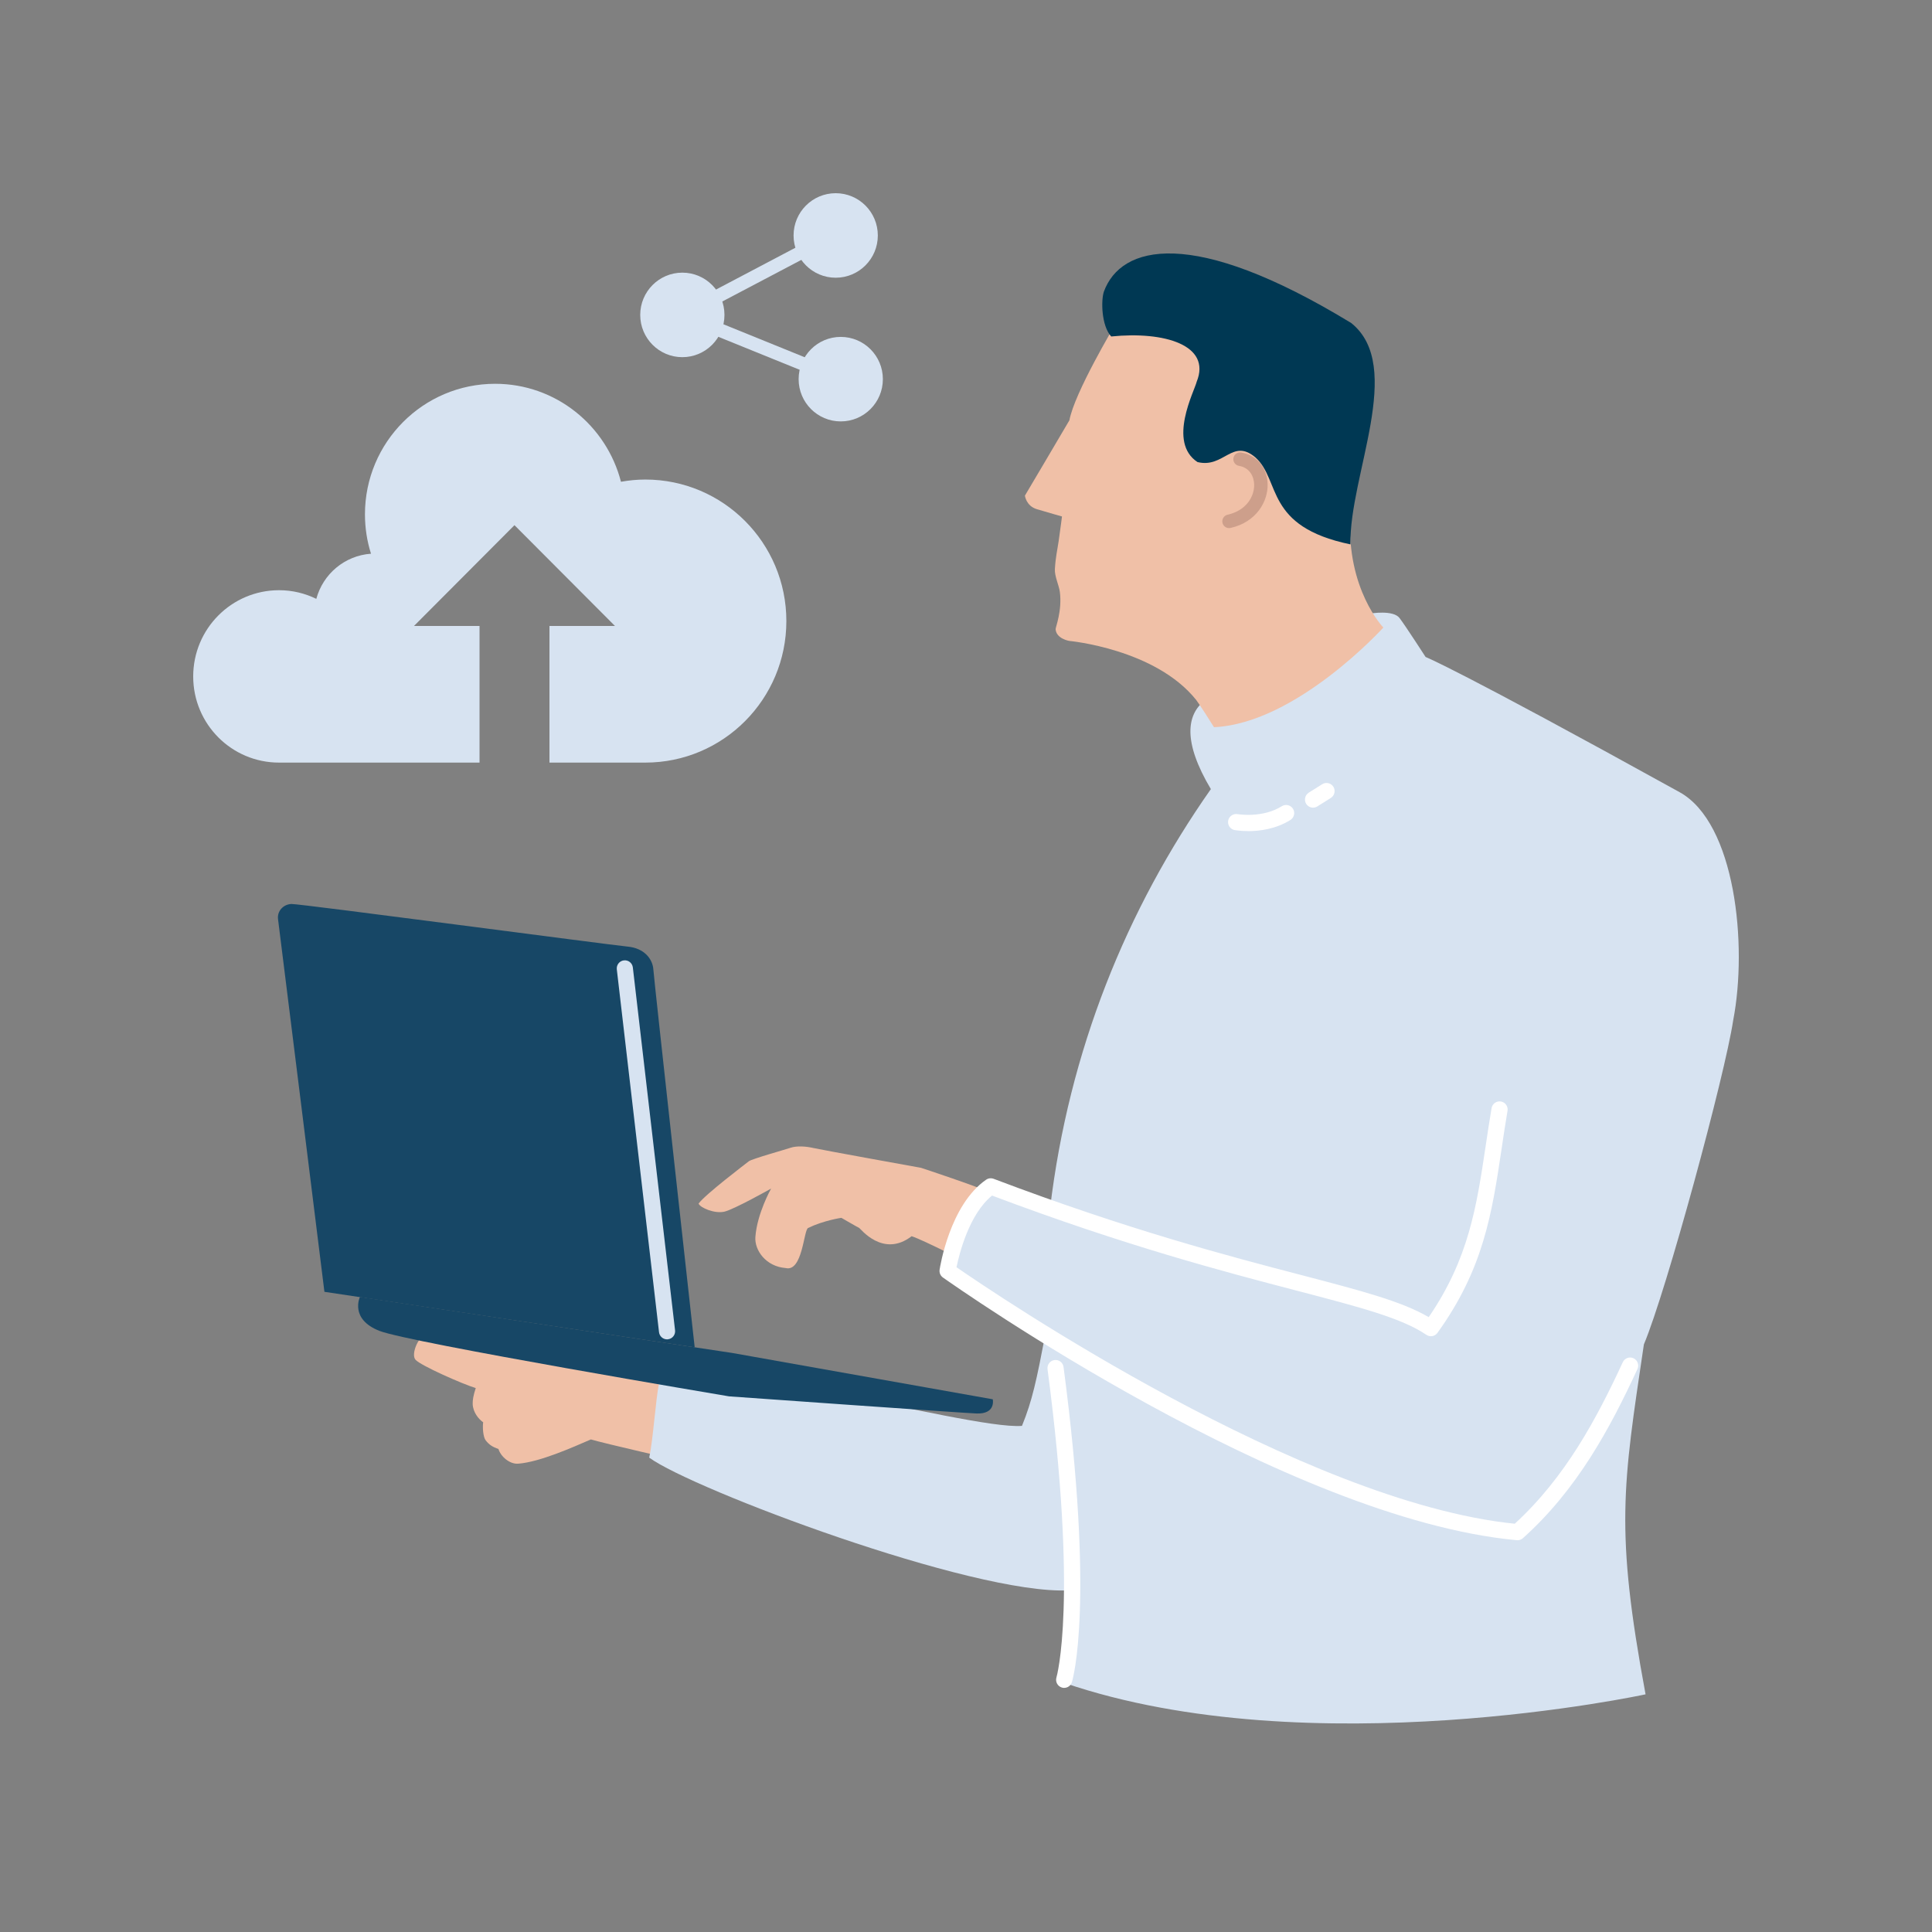 <svg width="100" height="100" viewBox="0 0 100 100" fill="none" xmlns="http://www.w3.org/2000/svg">
<rect x="0" y="0" width="100" height="100" fill="#808080" stroke="none"/>
<path d="M33.401 24.821C32.97 24.821 32.553 24.864 32.141 24.936C31.391 22.019 28.763 19.865 25.627 19.865C21.908 19.865 18.89 22.89 18.89 26.623C18.89 27.334 19 28.02 19.203 28.66C17.837 28.758 16.719 29.712 16.372 30.997C15.787 30.711 15.137 30.549 14.443 30.549C11.99 30.549 10 32.545 10 35.013C10 37.48 11.99 39.472 14.443 39.472H24.821V32.4H21.428L26.629 27.183L31.831 32.4H28.44V39.472H33.401C37.433 39.472 40.702 36.192 40.702 32.146C40.702 28.1 37.433 24.821 33.401 24.821Z" fill="#D7E3F1"/>
<path d="M34.975 71.605C34.243 71.504 31.838 71.043 31.191 70.961C31.129 70.877 28.808 69.787 28.466 69.544C28.115 69.297 27.773 69.115 27.484 69.341C27.189 69.573 27.308 69.878 27.413 70.165C27.515 70.454 27.413 70.258 26.947 70.258C26.478 70.254 22.536 69.04 22.1 69.05C21.714 69.059 21.24 70.074 21.506 70.38C21.775 70.683 23.95 71.642 24.625 71.847C24.5 72.216 24.459 72.484 24.466 72.673C24.484 73.1 24.763 73.443 25.009 73.618C24.971 73.882 25.005 74.375 25.138 74.55C25.309 74.773 25.489 74.893 25.801 75C25.918 75.392 26.382 75.795 26.826 75.76C27.953 75.669 29.617 74.923 30.584 74.505C31.318 74.722 35.043 75.571 35.108 75.585L34.977 71.603L34.975 71.605Z" fill="#F0C0A7"/>
<path d="M51.855 61.954C50.626 61.415 47.671 60.446 47.671 60.446C47.671 60.446 42.477 59.509 42.112 59.423C41.749 59.338 41.247 59.291 40.893 59.416C40.687 59.49 38.918 59.983 38.761 60.106C38.608 60.228 36.503 61.821 36.157 62.299C36.257 62.523 36.989 62.827 37.488 62.717C37.983 62.607 39.913 61.52 39.913 61.52C39.913 61.52 39.184 62.806 39.098 64.033C39.051 64.705 39.635 65.555 40.668 65.634C41.542 65.848 41.596 63.672 41.826 63.56C42.641 63.165 43.549 63.035 43.549 63.035C43.549 63.035 44.427 63.543 44.475 63.56C44.526 63.576 45.702 65.129 47.186 63.986C47.814 64.191 50.108 65.374 50.108 65.374L51.852 61.95L51.855 61.954Z" fill="#F0C0A7"/>
<path d="M85.174 87.7C83.589 79.17 83.997 76.937 85.087 69.587C86.264 66.787 89.284 55.643 89.709 52.815C90.464 48.908 89.821 42.599 86.936 41.003C75.377 34.612 73.788 34.005 73.788 34.005C73.788 34.005 72.771 32.428 72.441 31.99C72.112 31.553 70.929 31.758 70.929 31.758C70.929 31.758 62.808 35.881 62.321 36.283C61.442 37.011 61.203 38.371 62.674 40.844C58.313 47.056 55.327 54.371 54.35 62.559C53.813 62.407 51.978 61.474 51.143 61.509C50.025 62.801 49.153 65.16 49.154 65.778C50.48 67.038 52.955 68.228 54.106 69.068C53.649 71.444 53.435 72.485 52.897 73.803C50.107 74.036 34.539 69.502 34.114 71.584C33.932 72.471 33.809 74.486 33.605 75.448C35.837 77.081 50.33 82.55 55.306 82.317C55.214 82.901 55.393 85.642 55.078 87.103C67.821 91.461 85.176 87.698 85.176 87.698L85.174 87.7Z" fill="#D7E3F1"/>
<path d="M35.957 69.738C35.957 69.738 33.854 50.761 33.819 50.194C33.784 49.625 33.334 49.077 32.497 48.997C31.53 48.904 15.515 46.776 15.089 46.79C14.662 46.804 14.332 47.163 14.392 47.586C14.451 48.008 16.792 66.864 16.792 66.864L35.956 69.738H35.957Z" fill="#174766"/>
<path d="M51.385 72.427L37.876 70.025L18.629 67.13C18.629 67.13 18.081 68.282 19.649 68.889C21.219 69.5 37.733 72.275 37.733 72.275C37.733 72.275 49.847 73.138 50.548 73.162C51.56 73.198 51.385 72.427 51.385 72.427Z" fill="#174766"/>
<path d="M55.082 87.366C55.04 87.366 54.998 87.359 54.958 87.346C54.738 87.278 54.614 87.044 54.682 86.821C54.697 86.772 55.806 82.87 54.22 70.867C54.191 70.637 54.351 70.426 54.58 70.396C54.812 70.366 55.019 70.527 55.049 70.756C56.669 83.027 55.53 86.909 55.481 87.068C55.426 87.248 55.26 87.364 55.082 87.364V87.366Z" fill="white"/>
<path d="M78.546 79.72C78.533 79.72 78.519 79.72 78.507 79.72C66.578 78.619 49.527 66.633 48.806 66.124C48.677 66.033 48.609 65.876 48.634 65.718C48.655 65.582 49.161 62.36 51.043 61.061C51.156 60.983 51.299 60.967 51.428 61.014C58.403 63.657 63.568 65.008 67.341 65.993C70.428 66.8 72.551 67.354 73.95 68.175C76.023 65.151 76.428 62.449 76.894 59.339C76.99 58.701 77.087 58.041 77.204 57.357C77.243 57.127 77.461 56.973 77.687 57.014C77.916 57.052 78.069 57.269 78.029 57.498C77.914 58.174 77.816 58.83 77.722 59.465C77.225 62.794 76.794 65.667 74.403 68.989C74.27 69.173 74.016 69.218 73.827 69.09C72.561 68.226 70.4 67.661 67.13 66.807C63.38 65.827 58.255 64.488 51.348 61.882C50.162 62.85 49.656 64.88 49.509 65.592C51.559 67.01 67.419 77.751 78.403 78.868C81.024 76.467 82.641 73.432 83.995 70.508C84.092 70.298 84.34 70.205 84.551 70.303C84.76 70.401 84.851 70.651 84.755 70.861C83.339 73.919 81.641 77.095 78.825 79.617C78.748 79.685 78.648 79.723 78.546 79.723V79.72Z" fill="white"/>
<path d="M69.893 26.751C70.067 23.571 66.38 21.65 65.419 21.763C65.236 21.536 64.684 21.202 64.276 21.09C61.944 20.447 62.956 16.867 62.956 16.867L59.773 16.319L57.716 16.814C57.716 16.814 55.608 20.339 55.353 21.753C54.894 22.54 53.049 25.654 53.049 25.654C53.049 25.654 53.112 26.189 53.666 26.355C54.319 26.55 54.968 26.732 54.968 26.732C54.968 26.732 54.906 27.241 54.797 27.999C54.723 28.503 54.64 28.811 54.601 29.449C54.578 29.824 54.812 30.289 54.858 30.639C54.983 31.623 54.631 32.47 54.638 32.568C54.674 33.063 55.341 33.173 55.341 33.173C55.341 33.173 59.794 33.583 61.91 36.224C62.058 36.409 62.712 37.431 62.836 37.639C67.1 37.447 71.602 32.482 71.602 32.482C71.602 32.482 69.687 30.505 69.893 26.749V26.751Z" fill="#F0C0A7"/>
<path d="M61.983 23.916C63.351 24.254 63.792 22.651 64.987 23.683C66.305 24.87 65.439 27.253 69.899 28.177C69.832 24.611 72.731 18.958 69.94 16.72C61.676 11.683 58.013 12.709 57.138 15.092C56.984 15.54 57.004 16.858 57.515 17.416C60.264 17.136 62.711 17.861 61.94 19.76C61.831 20.229 60.412 22.887 61.985 23.918L61.983 23.916Z" fill="#003853"/>
<path d="M63.615 27.334C63.455 27.334 63.312 27.223 63.275 27.061C63.233 26.872 63.352 26.684 63.538 26.642C64.512 26.424 64.93 25.697 64.915 25.074C64.904 24.672 64.691 24.206 64.128 24.112C63.938 24.08 63.81 23.9 63.842 23.709C63.873 23.519 64.053 23.391 64.243 23.422C65.052 23.559 65.59 24.201 65.612 25.057C65.637 25.937 65.045 27.022 63.692 27.327C63.666 27.332 63.641 27.335 63.615 27.335V27.334Z" fill="#CD9F8B"/>
<path d="M34.526 69.325C34.317 69.325 34.136 69.167 34.111 68.954L31.926 50.175C31.899 49.944 32.063 49.735 32.292 49.709C32.524 49.681 32.73 49.847 32.756 50.077L34.941 68.856C34.968 69.087 34.804 69.295 34.575 69.321C34.559 69.323 34.542 69.325 34.526 69.325Z" fill="#D7E3F1"/>
<path d="M64.606 43.017C64.205 43.017 63.933 42.968 63.907 42.965C63.68 42.923 63.529 42.704 63.57 42.476C63.612 42.249 63.832 42.1 64.057 42.139C64.08 42.142 65.346 42.357 66.347 41.729C66.543 41.607 66.801 41.666 66.925 41.862C67.047 42.058 66.987 42.317 66.792 42.441C66.033 42.917 65.187 43.019 64.608 43.019L64.606 43.017Z" fill="white"/>
<path d="M67.964 41.804C67.825 41.804 67.689 41.734 67.608 41.607C67.486 41.411 67.546 41.152 67.741 41.027L68.439 40.59C68.634 40.467 68.892 40.527 69.016 40.723C69.138 40.919 69.079 41.178 68.883 41.302L68.186 41.74C68.116 41.783 68.041 41.803 67.964 41.803V41.804Z" fill="white"/>
<path d="M43.255 14.375C44.46 14.375 45.436 13.396 45.436 12.188C45.436 10.979 44.46 10 43.255 10C42.051 10 41.075 10.979 41.075 12.188C41.075 13.396 42.051 14.375 43.255 14.375Z" fill="#D7E3F1"/>
<path d="M35.318 18.487C36.522 18.487 37.498 17.508 37.498 16.3C37.498 15.092 36.522 14.112 35.318 14.112C34.114 14.112 33.138 15.092 33.138 16.3C33.138 17.508 34.114 18.487 35.318 18.487Z" fill="#D7E3F1"/>
<path d="M43.517 21.812C44.721 21.812 45.697 20.833 45.697 19.625C45.697 18.417 44.721 17.438 43.517 17.438C42.313 17.438 41.337 18.417 41.337 19.625C41.337 20.833 42.313 21.812 43.517 21.812Z" fill="#D7E3F1"/>
<path d="M43.386 19.949L34.488 16.342L42.133 12.315L42.458 12.935L36.147 16.258L43.647 19.301L43.386 19.949Z" fill="#D7E3F1"/>
</svg>
